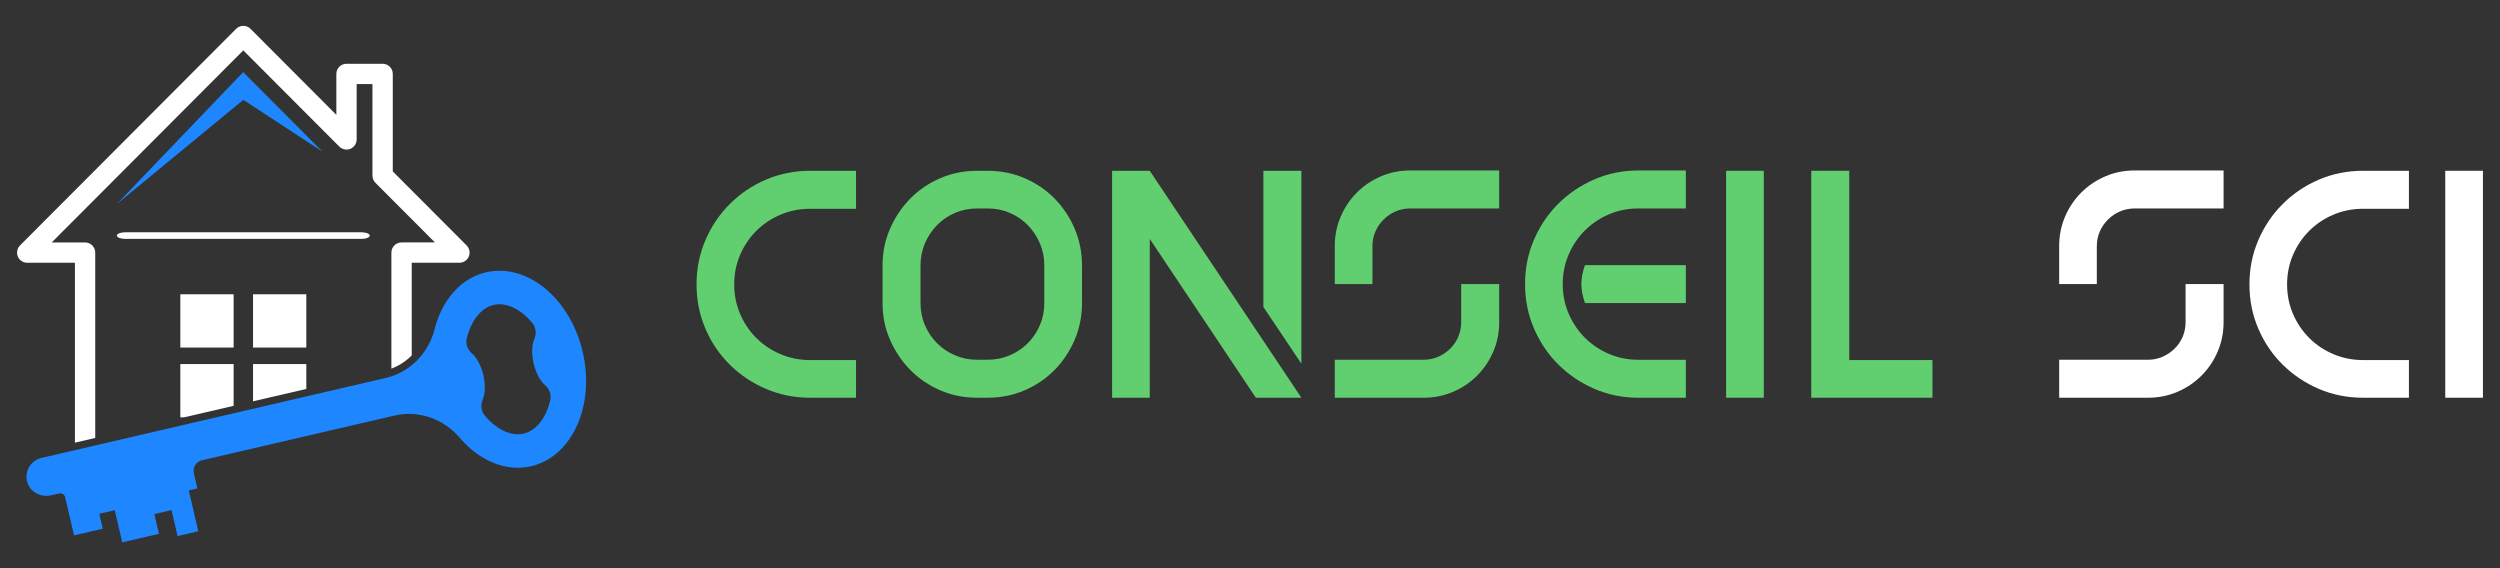 <?xml version="1.0" encoding="utf-8"?>
<!-- Generator: Adobe Illustrator 16.0.0, SVG Export Plug-In . SVG Version: 6.00 Build 0)  -->
<!DOCTYPE svg PUBLIC "-//W3C//DTD SVG 1.1//EN" "http://www.w3.org/Graphics/SVG/1.1/DTD/svg11.dtd">
<svg version="1.1" id="Calque_1" xmlns="http://www.w3.org/2000/svg" xmlns:xlink="http://www.w3.org/1999/xlink" x="0px" y="0px"
	 width="242px" height="55px" viewBox="0 0 242 55" enable-background="new 0 0 242 55" xml:space="preserve">
<rect x="0" y="0" width="242" height="55" fill="#333333" stroke="none"/>
<g>
	<g>
		<path fill="#61CF70" d="M82.863,34.854V38.5h-4.439c-1.52,0-2.945-0.285-4.278-0.856c-1.332-0.57-2.5-1.352-3.503-2.345
			c-1.004-0.993-1.792-2.156-2.361-3.488c-0.57-1.332-0.856-2.757-0.856-4.279c0-1.521,0.286-2.947,0.856-4.28
			c0.569-1.331,1.357-2.498,2.361-3.503c1.003-1.003,2.171-1.791,3.503-2.361c1.333-0.571,2.759-0.856,4.278-0.856h4.439v3.677
			h-4.439c-1.014,0-1.971,0.19-2.866,0.57c-0.899,0.381-1.682,0.905-2.348,1.569c-0.666,0.666-1.188,1.442-1.568,2.33
			s-0.57,1.839-0.57,2.853c0,1.015,0.19,1.966,0.57,2.854c0.38,0.888,0.902,1.664,1.568,2.33c0.666,0.665,1.448,1.188,2.348,1.57
			c0.896,0.38,1.853,0.57,2.866,0.57H82.863z"/>
		<path fill="#61CF70" d="M104.736,25.693v3.646c0,1.268-0.237,2.458-0.714,3.566c-0.476,1.109-1.125,2.082-1.948,2.917
			c-0.825,0.834-1.792,1.49-2.901,1.965c-1.111,0.476-2.298,0.713-3.566,0.713h-1.014c-1.268,0-2.458-0.237-3.568-0.713
			c-1.107-0.476-2.074-1.131-2.898-1.965c-0.824-0.835-1.479-1.808-1.967-2.917s-0.728-2.298-0.728-3.566v-3.646
			c0-1.268,0.24-2.457,0.728-3.566c0.487-1.109,1.143-2.081,1.967-2.917c0.824-0.834,1.791-1.489,2.898-1.965
			c1.11-0.475,2.301-0.713,3.568-0.713h1.014c1.269,0,2.455,0.238,3.566,0.713c1.109,0.476,2.076,1.131,2.901,1.965
			c0.823,0.836,1.473,1.808,1.948,2.917C104.499,23.237,104.736,24.425,104.736,25.693z M101.089,29.339v-3.646
			c0-0.761-0.142-1.474-0.428-2.139c-0.285-0.666-0.676-1.252-1.173-1.76c-0.497-0.507-1.077-0.903-1.743-1.188
			c-0.667-0.285-1.38-0.428-2.14-0.428h-1.014c-0.763,0-1.476,0.144-2.142,0.428c-0.664,0.285-1.247,0.681-1.742,1.188
			c-0.497,0.508-0.889,1.094-1.175,1.76c-0.283,0.665-0.427,1.378-0.427,2.139v3.646c0,0.761,0.144,1.474,0.427,2.14
			c0.286,0.665,0.678,1.247,1.175,1.744c0.495,0.496,1.078,0.887,1.742,1.173c0.666,0.285,1.379,0.428,2.142,0.428h1.014
			c0.76,0,1.473-0.144,2.14-0.428c0.666-0.286,1.246-0.677,1.743-1.173c0.497-0.497,0.888-1.079,1.173-1.744
			C100.948,30.813,101.089,30.1,101.089,29.339z"/>
		<path fill="#61CF70" d="M111.296,16.532L125.974,38.5h-3.677h-0.729l-10.271-15.374V38.5h-3.645V16.532H111.296z M125.974,16.532
			v18.671l-3.677-5.484V16.532H125.974z"/>
		<path fill="#61CF70" d="M145.121,16.5v3.677h-8.591c-0.506,0-0.982,0.095-1.427,0.285c-0.444,0.19-0.835,0.455-1.171,0.793
			c-0.34,0.338-0.603,0.724-0.793,1.157c-0.191,0.434-0.286,0.904-0.286,1.411V27.5h-3.646v-3.677c0-1.015,0.19-1.965,0.572-2.854
			c0.38-0.888,0.902-1.665,1.569-2.33c0.664-0.666,1.44-1.189,2.329-1.569c0.888-0.381,1.838-0.571,2.853-0.571H145.121z
			 M145.121,27.5v3.676c0,1.016-0.189,1.966-0.569,2.854c-0.381,0.889-0.903,1.665-1.569,2.331c-0.666,0.665-1.443,1.188-2.33,1.569
			c-0.888,0.38-1.84,0.57-2.854,0.57h-8.592v-3.676h8.592c0.508,0,0.978-0.096,1.41-0.286c0.434-0.19,0.818-0.449,1.157-0.776
			c0.338-0.328,0.603-0.713,0.793-1.157c0.189-0.444,0.285-0.918,0.285-1.427V27.5H145.121z"/>
		<path fill="#61CF70" d="M163.192,34.824V38.5h-4.597c-1.522,0-2.949-0.291-4.281-0.871c-1.332-0.582-2.494-1.368-3.486-2.362
			c-0.994-0.993-1.776-2.155-2.346-3.487c-0.571-1.332-0.856-2.758-0.856-4.279c0-1.522,0.285-2.948,0.856-4.279
			c0.569-1.331,1.352-2.494,2.346-3.488c0.992-0.993,2.154-1.78,3.486-2.361c1.332-0.581,2.759-0.872,4.281-0.872h4.597v3.677
			h-4.597c-1.017,0-1.967,0.19-2.854,0.57c-0.887,0.381-1.664,0.904-2.33,1.569c-0.666,0.666-1.188,1.444-1.569,2.331
			c-0.379,0.888-0.569,1.838-0.569,2.854c0,1.014,0.19,1.965,0.569,2.853c0.381,0.888,0.903,1.665,1.569,2.331
			s1.443,1.188,2.33,1.569c0.888,0.38,1.838,0.571,2.854,0.571H163.192z M163.192,25.661v3.678h-9.766
			c-0.233-0.655-0.348-1.269-0.348-1.838c0-0.571,0.114-1.184,0.348-1.839H163.192z"/>
		<path fill="#61CF70" d="M170.735,16.532V38.5h-3.647V16.532H170.735z"/>
		<path fill="#61CF70" d="M187.061,34.854V38.5h-8.054h-3.676V16.532h3.676v18.322H187.061z"/>
		<path fill="#FFFFFF" d="M215.243,16.5v3.677h-8.592c-0.508,0-0.981,0.095-1.426,0.285c-0.444,0.19-0.837,0.455-1.175,0.793
			c-0.337,0.338-0.602,0.724-0.792,1.157c-0.189,0.434-0.286,0.904-0.286,1.411V27.5h-3.644v-3.677c0-1.015,0.189-1.965,0.569-2.854
			c0.381-0.888,0.903-1.665,1.569-2.33c0.666-0.666,1.443-1.189,2.33-1.569c0.888-0.381,1.84-0.571,2.854-0.571H215.243z
			 M215.243,27.5v3.676c0,1.016-0.19,1.966-0.572,2.854c-0.38,0.889-0.903,1.665-1.569,2.331c-0.664,0.665-1.44,1.188-2.329,1.569
			c-0.888,0.38-1.838,0.57-2.853,0.57h-8.591v-3.676h8.591c0.506,0,0.976-0.096,1.409-0.286c0.434-0.19,0.819-0.449,1.157-0.776
			c0.34-0.328,0.604-0.713,0.794-1.157c0.19-0.444,0.284-0.918,0.284-1.427V27.5H215.243z"/>
		<path fill="#FFFFFF" d="M233.184,34.854V38.5h-4.438c-1.522,0-2.948-0.285-4.28-0.856c-1.33-0.57-2.499-1.352-3.502-2.345
			c-1.006-0.993-1.792-2.156-2.361-3.488c-0.572-1.332-0.856-2.757-0.856-4.279c0-1.521,0.284-2.947,0.856-4.28
			c0.569-1.331,1.355-2.498,2.361-3.503c1.003-1.003,2.172-1.791,3.502-2.361c1.332-0.571,2.758-0.856,4.28-0.856h4.438v3.677
			h-4.438c-1.014,0-1.971,0.19-2.87,0.57c-0.898,0.381-1.68,0.905-2.346,1.569c-0.664,0.666-1.188,1.442-1.569,2.33
			c-0.381,0.888-0.57,1.839-0.57,2.853c0,1.015,0.189,1.966,0.57,2.854c0.382,0.888,0.905,1.664,1.569,2.33
			c0.666,0.665,1.447,1.188,2.346,1.57c0.899,0.38,1.856,0.57,2.87,0.57H233.184z"/>
		<path fill="#FFFFFF" d="M240.348,16.532V38.5h-3.647V16.532H240.348z"/>
	</g>
	<g>
		<g>
			<path fill="#1E87FF" d="M19.104,47.275l-0.338-1.457c-0.132-0.568,0.219-1.132,0.781-1.263l18.638-4.329
				c2.345-0.545,4.764,0.324,6.325,2.156c1.867,2.193,4.43,3.321,6.901,2.748c3.971-0.923,6.204-5.865,4.998-11.055
				c-1.204-5.186-5.387-8.637-9.357-7.715c-2.472,0.574-4.274,2.717-4.983,5.509c-0.595,2.333-2.384,4.173-4.729,4.718L4.009,44.33
				c-1.036,0.24-1.67,1.302-1.368,2.34c0.275,0.973,1.33,1.504,2.318,1.273l0.773-0.179c0.258-0.06,0.512,0.103,0.57,0.354
				l0.418,1.799l0.005-0.001l0.443,1.909l2.776-0.645L9.61,49.734l1.499-0.348l0.724,3.113l3.55-0.824l-0.444-1.909l1.668-0.388
				l0.583,2.514l2.004-0.465l-0.92-3.96L19.104,47.275z M45.192,32.719c0.007-0.019,0.015-0.037,0.016-0.054
				c0.432-1.696,1.399-2.875,2.578-3.148c1.248-0.29,2.638,0.427,3.729,1.732c0.357,0.428,0.44,1.023,0.218,1.534
				c-0.25,0.569-0.295,1.455-0.076,2.396c0.22,0.945,0.65,1.721,1.125,2.123c0.425,0.36,0.613,0.932,0.48,1.473
				c-0.406,1.654-1.334,2.91-2.582,3.199c-1.179,0.273-2.566-0.357-3.703-1.695c-0.014-0.013-0.022-0.027-0.037-0.041
				c-0.003-0.004-0.006-0.007-0.009-0.011c-0.359-0.425-0.427-1.018-0.21-1.53c0.242-0.57,0.283-1.449,0.066-2.387
				c-0.218-0.934-0.643-1.704-1.112-2.109c-0.423-0.364-0.627-0.931-0.485-1.471C45.19,32.727,45.191,32.723,45.192,32.719z"/>
			<g>
				<g>
					<rect x="17.456" y="28.487" fill="#FFFFFF" width="5.158" height="5.157"/>
					<rect x="24.494" y="28.487" fill="#FFFFFF" width="5.157" height="5.157"/>
					<polygon fill="#FFFFFF" points="22.614,35.24 22.614,39.283 17.809,40.398 17.456,40.398 17.456,35.24 					"/>
					<polygon fill="#FFFFFF" points="29.651,35.24 29.651,37.648 24.493,38.846 24.493,35.24 					"/>
				</g>
				<path fill="#FFFFFF" d="M35.005,23.123H12.101c-0.435,0-0.786-0.143-0.786-0.318s0.352-0.319,0.786-0.319h22.904
					c0.435,0,0.787,0.144,0.787,0.319S35.44,23.123,35.005,23.123z"/>
				<path fill="#FFFFFF" d="M45.167,23.757l-7.146-7.163V7.155c0-0.543-0.439-0.982-0.982-0.982h-3.498
					c-0.543,0-0.982,0.439-0.982,0.982v3.962L24.25,2.79c-0.186-0.186-0.436-0.29-0.697-0.29s-0.51,0.104-0.695,0.29L1.938,23.757
					c-0.28,0.281-0.363,0.704-0.211,1.073c0.151,0.364,0.509,0.604,0.906,0.604h4.619v17.416l1.967-0.457V24.452
					c0-0.543-0.438-0.984-0.983-0.984H5.006L23.552,4.877l9.293,9.313c0.281,0.281,0.704,0.366,1.071,0.215
					c0.367-0.153,0.608-0.513,0.608-0.909V8.14h1.529v8.861c0,0.26,0.104,0.509,0.287,0.694l5.761,5.772H38.87
					c-0.543,0-0.984,0.441-0.984,0.984v11.232c0.745-0.281,1.413-0.72,1.969-1.277v-8.973h4.617c0.397,0,0.758-0.24,0.909-0.604
					C45.534,24.461,45.449,24.038,45.167,23.757z"/>
			</g>
			<polygon fill="#1E87FF" points="11.315,19.745 23.541,6.981 31.21,14.675 23.554,9.662 			"/>
		</g>
	</g>
</g>
</svg>
